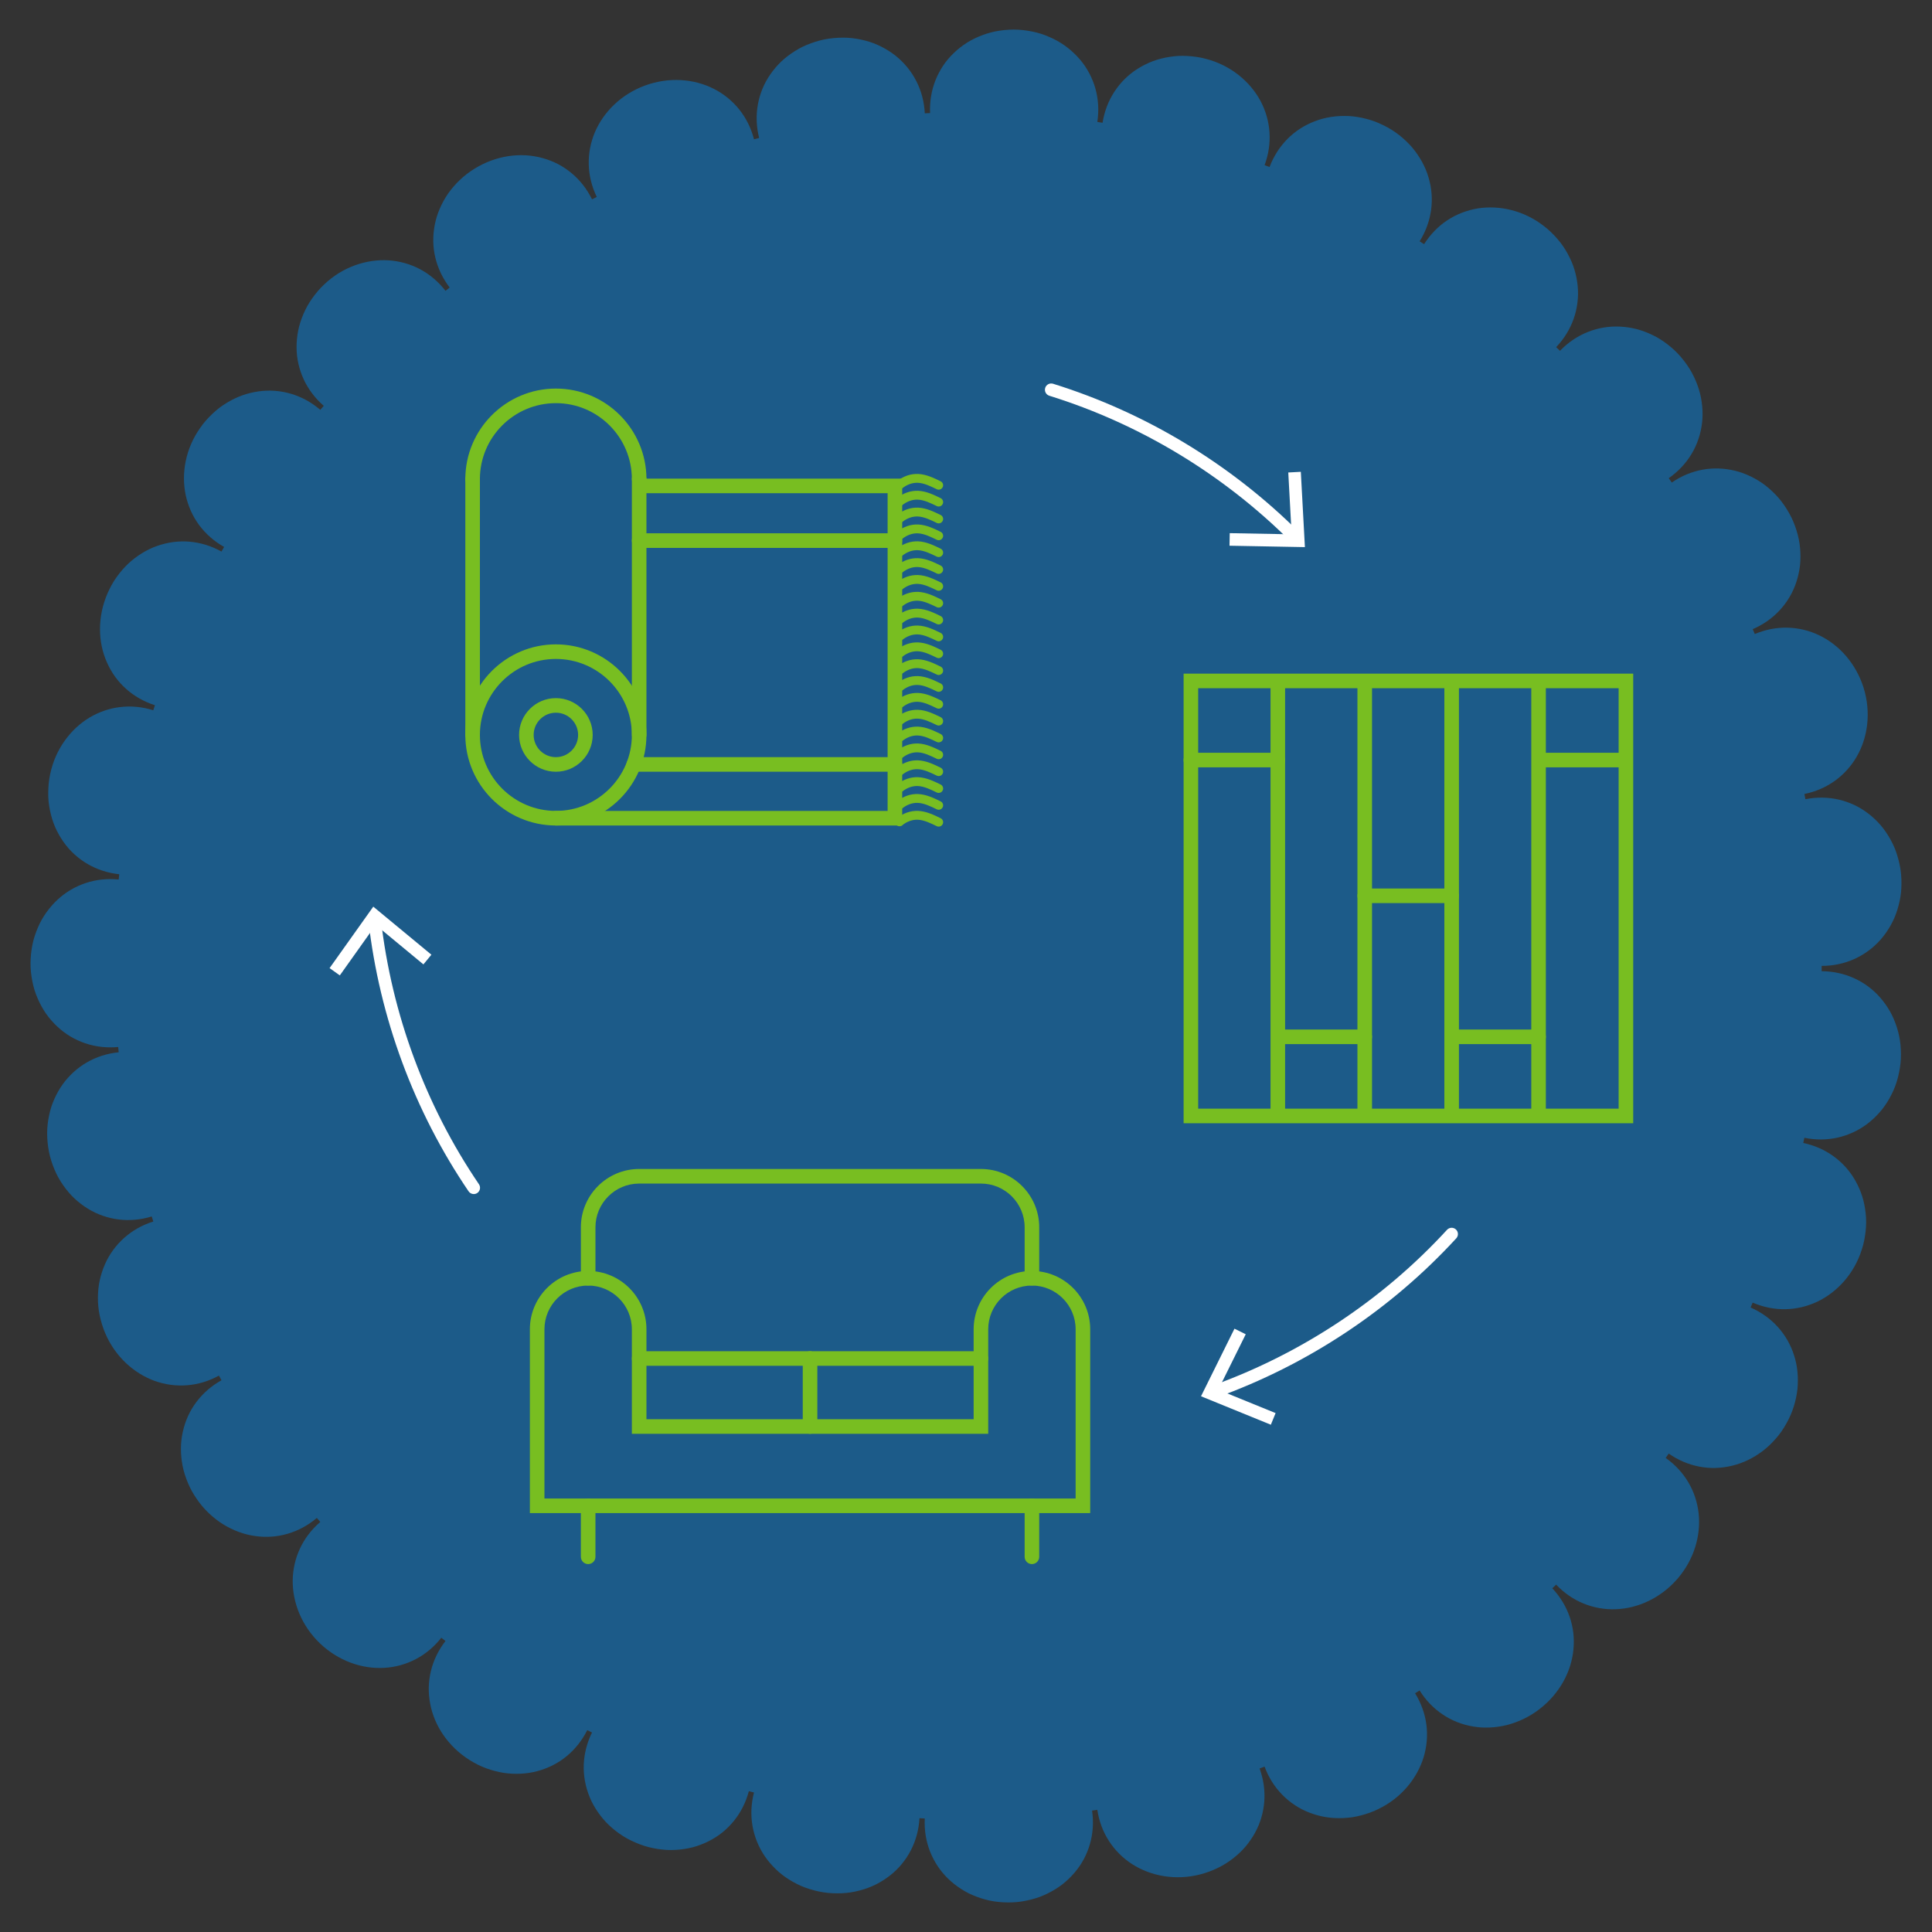 <svg viewBox="0 0 1500 1500" xmlns:xlink="http://www.w3.org/1999/xlink" height="1500" width="1500" xmlns="http://www.w3.org/2000/svg" id="a"><rect x="0" y="0" width="1500" height="1500" fill="#333333" stroke="none"/><defs><mask maskUnits="userSpaceOnUse" height="450.093" width="450.093" y="835.93" x="403.87" id="b"><g id="c"><rect fill="#fff" height="450.093" width="450.093" y="835.93" x="403.87" id="d"></rect></g></mask></defs><path fill="#1c5b89" d="M1473.118,664.415c-.695-2.257-1.489-4.458-2.373-6.593-.928-2.13-1.96-4.194-3.069-6.187-2.222-3.985-4.769-7.683-7.616-11.037-2.923-3.343-6.121-6.347-9.541-8.967-3.434-2.618-7.035-4.863-10.908-6.673-3.872-1.81-7.908-3.205-12.057-4.159-8.29-1.907-17.028-2.044-25.838-.302-.266-1.346-.526-2.695-.8-4.038,8.815-1.8,16.813-5.304,23.707-10.27,6.867-4.955,12.737-11.397,17.005-18.877,8.575-14.922,11.146-34.261,5.306-53.184-5.917-18.897-18.914-33.413-34.464-40.855-3.842-1.889-7.929-3.316-12.077-4.309-4.148-.993-8.372-1.545-12.619-1.641-8.495-.195-17.079,1.442-25.36,4.941-.534-1.264-1.081-2.522-1.622-3.783,8.252-3.547,15.382-8.603,21.137-14.866,5.771-6.267,10.176-13.749,12.809-21.925,1.337-4.096,2.283-8.386,2.792-12.792.443-4.374.462-8.87.041-13.415-.386-4.563-1.344-9.106-2.752-13.618-1.41-4.51-3.215-9.02-5.663-13.309-2.423-4.303-5.127-8.318-8.219-11.897-3.112-3.568-6.493-6.772-10.068-9.576-3.568-2.809-7.478-5.129-11.426-7.076-3.982-1.927-8.019-3.473-12.254-4.486-8.416-2.064-17.005-2.382-25.36-.855-8.39,1.551-16.48,4.896-23.878,9.983-.778-1.131-1.558-2.26-2.344-3.386,7.363-5.137,13.335-11.533,17.734-18.841,4.383-7.296,7.09-15.437,8.116-24.041.537-4.318.526-8.652.113-13.05-.432-4.381-1.242-8.847-2.602-13.183-1.368-4.33-3.179-8.618-5.425-12.784-2.252-4.16-5.066-8.093-8.238-11.873-3.154-3.797-6.729-7.076-10.456-9.978s-7.639-5.397-11.771-7.362c-4.103-1.992-8.315-3.556-12.564-4.68-4.303-1.071-8.646-1.699-12.949-1.89-8.575-.416-17.135,1.079-25.028,4.263-7.889,3.178-15.135,8.065-21.366,14.536-.988-.952-1.975-1.905-2.969-2.85,6.195-6.513,10.756-13.967,13.575-21.985,1.411-4.009,2.388-8.156,2.926-12.388.269-2.115.428-4.252.477-6.401.033-2.131-.053-4.265-.246-6.408-.387-4.283-1.216-8.583-2.481-12.83-1.249-4.264-3.057-8.336-5.222-12.355-2.175-4.008-4.774-7.886-7.868-11.444-3.085-3.568-6.508-7.012-10.426-10.013-15.546-12.235-34.617-16.552-51.557-13.892-8.556,1.416-16.599,4.525-23.673,9.196-7.079,4.674-13.237,10.976-18.036,18.552-1.159-.734-2.315-1.474-3.479-2.201,9.524-15.203,11.888-33.055,6.918-49.573-2.407-8.357-6.762-16.104-12.591-23.173-5.936-6.864-13.394-12.974-22.283-17.291-2.212-1.099-4.448-2.081-6.698-2.949-2.263-.842-4.558-1.53-6.846-2.127-4.591-1.163-9.155-1.959-13.723-2.156-9.138-.401-17.964.886-26.065,4.018-8.075,3.057-15.306,7.676-21.328,13.768-6,6.04-10.732,13.39-13.906,21.786-1.284-.485-2.57-.962-3.857-1.439,6.294-16.894,4.93-34.667-3.237-49.995-8.17-15.075-23.191-27.624-42.373-32.553-4.765-1.304-9.588-1.918-14.302-2.204-2.36-.125-4.698-.154-7.013-.046-2.322.141-4.615.39-6.869.741-4.51.714-8.855,1.8-12.993,3.344-4.147,1.585-8.069,3.547-11.709,5.849-7.274,4.553-13.444,10.699-18.095,17.819-4.651,7.12-7.796,15.273-9.202,24.145-1.355-.215-2.708-.434-4.065-.64,1.352-8.887.824-17.608-1.455-25.794-2.279-8.152-6.295-15.908-11.84-22.475-5.543-6.53-12.571-12.277-20.741-16.228-4.081-1.992-8.43-3.743-13.001-4.898-4.57-1.163-9.353-1.922-14.276-2.229-4.925-.271-9.761.055-14.428.731-2.333.356-4.625.777-6.867,1.371-2.241.604-4.433,1.306-6.566,2.103-4.266,1.601-8.298,3.541-12.036,5.876-3.738,2.385-7.184,5.093-10.285,8.079-3.101,3-5.859,6.218-8.23,9.777-2.371,3.555-4.357,7.335-5.925,11.292-3.135,7.907-4.59,16.524-4.199,25.495-1.371.06-2.743.114-4.112.182-.861-17.966-9.112-33.804-22.637-44.667-3.368-2.66-7.052-5.01-11-7.008-1.974-.999-4.013-1.91-6.11-2.728-2.093-.782-4.243-1.452-6.443-2.033-4.399-1.146-9.002-1.941-13.722-2.221-4.714-.221-9.554-.004-14.444.684-4.892.67-9.568,2-14.013,3.587-2.22.81-4.379,1.708-6.467,2.706-2.08,1.042-4.091,2.171-6.026,3.38-3.868,2.425-7.436,5.139-10.638,8.172-3.192,3.087-6.03,6.431-8.474,9.979-4.902,7.046-8.169,15.111-9.65,23.489-1.484,8.375-1.175,17.108,1.014,25.82-1.33.335-2.663.665-3.99,1.007-2.245-8.704-6.155-16.519-11.466-23.152-2.654-3.317-5.657-6.339-8.964-9.033-3.307-2.694-6.922-5.077-10.756-6.983-15.352-7.836-34.779-9.36-53.388-2.591-18.582,6.845-32.386,20.629-39.043,36.494-3.345,7.95-4.912,16.503-4.682,24.97.231,8.477,2.31,16.981,6.231,25.084-1.235.598-2.466,1.204-3.697,1.809-3.963-8.058-9.375-14.921-15.924-20.356-3.276-2.719-6.838-5.089-10.625-7.064-3.764-1.932-7.757-3.476-11.919-4.61-16.655-4.636-35.95-2.139-52.772,8.273-8.426,5.154-15.279,11.923-20.528,19.329-2.585,3.762-4.741,7.729-6.481,11.778-.869,2.026-1.63,4.078-2.282,6.147-.64,2.085-1.154,4.211-1.568,6.33-1.634,8.511-1.559,17.048.432,25.373,1.967,8.291,5.711,16.195,11.162,23.324-1.09.834-2.172,1.679-3.257,2.519-5.499-7.091-12.208-12.759-19.716-16.766-7.483-3.977-15.779-6.307-24.426-6.903-17.12-1.054-35.7,5.039-50.007,18.697-3.633,3.341-6.698,7.109-9.433,10.95-1.354,1.936-2.618,3.898-3.745,5.923-1.11,2.042-2.113,4.115-3.009,6.21-1.778,4.203-3.176,8.442-4.034,12.79-.856,4.35-1.274,8.71-1.253,13.012-.002,8.568,1.979,17.095,5.522,24.785,3.565,7.716,8.81,14.706,15.591,20.605-.901,1.035-1.795,2.075-2.689,3.116-6.815-5.855-14.491-10.036-22.643-12.453-8.147-2.415-16.829-3.11-25.32-1.881-4.265.597-8.524,1.637-12.709,3.109-4.138,1.509-8.169,3.477-12.067,5.847-1.942,1.191-3.87,2.468-5.707,3.879-1.824,1.421-3.6,2.943-5.319,4.564-3.421,3.252-6.695,6.84-9.469,10.923-11.442,16.141-14.821,35.392-11.269,52.2,1.837,8.469,5.332,16.334,10.356,23.164,5.078,6.861,11.634,12.663,19.453,17.078-.674,1.195-1.348,2.39-2.016,3.59-7.847-4.36-16.213-6.919-24.707-7.663-8.497-.745-16.983.407-25.167,3.263-4.112,1.416-8.023,3.32-11.781,5.63-3.751,2.313-7.385,5.014-10.71,8.132-3.287,3.136-6.341,6.651-9.094,10.505-2.783,3.839-5.046,8.116-7.053,12.63-7.849,18.172-7.51,37.633-.49,53.435,1.731,3.953,3.841,7.678,6.303,11.121,2.497,3.455,5.371,6.636,8.538,9.479,6.334,5.684,13.915,10.034,22.465,12.776-.419,1.306-.836,2.613-1.247,3.923-17.191-5.425-34.865-3.152-49.751,5.79-14.676,8.919-26.379,24.576-30.364,43.971-1.031,4.831-1.426,9.672-1.468,14.394-.001,2.365.068,4.697.32,7.007.257,2.311.621,4.588,1.085,6.82.944,4.467,2.232,8.748,4.004,12.804,1.792,4.059,3.948,7.876,6.432,11.393,4.912,7.03,11.376,12.882,18.715,17.163,7.346,4.284,15.648,7.011,24.579,7.966-.145,1.364-.295,2.727-.433,4.093-8.944-.9-17.627.068-25.686,2.757-8.027,2.687-15.57,7.089-21.849,12.955-6.237,5.862-11.632,13.167-15.163,21.519-1.786,4.173-3.304,8.601-4.243,13.22-.93,4.619-1.447,9.429-1.505,14.358-.048,4.929.541,9.741,1.446,14.366.466,2.312,1.026,4.578,1.7,6.788.716,2.21,1.529,4.365,2.433,6.456,1.809,4.183,3.969,8.114,6.464,11.734,2.571,3.618,5.45,6.925,8.589,9.875,3.15,2.949,6.516,5.544,10.173,7.736,3.671,2.191,7.546,3.986,11.578,5.354,8.055,2.735,16.735,3.755,25.674,2.915.129,1.366.253,2.734.391,4.098-17.909,1.763-33.303,10.801-43.47,24.863-2.487,3.499-4.647,7.3-6.444,11.345-.898,2.022-1.705,4.106-2.416,6.242-.668,2.13-1.235,4.313-1.702,6.54-.92,4.452-1.492,9.093-1.518,13.822.017,4.721.477,9.546,1.41,14.397.937,4.849,2.485,9.457,4.298,13.816.926,2.176,1.912,4.292,3.041,6.321,1.145,2.025,2.373,3.977,3.677,5.848,2.622,3.739,5.489,7.172,8.71,10.209,3.242,3.032,6.723,5.697,10.388,7.958,7.277,4.54,15.533,7.382,23.955,8.44,8.437,1.056,17.144.302,25.733-2.331.402,1.312.805,2.624,1.215,3.932-8.577,2.687-16.182,6.99-22.538,12.633-3.18,2.821-6.048,5.976-8.572,9.417-1.262,1.72-2.439,3.513-3.524,5.369-1.055,1.846-2.019,3.757-2.889,5.725-1.738,3.936-3.097,8.101-4.05,12.433-.982,4.342-1.365,8.78-1.418,13.349-.129,9.145,1.814,18.541,5.61,27.663,7.718,18.235,22.281,31.273,38.408,37.139,16.349,5.84,34.136,4.589,49.928-4.104.659,1.204,1.32,2.407,1.987,3.606-7.843,4.366-14.424,10.12-19.523,16.938-5.149,6.845-8.66,14.669-10.511,23.105-1.92,8.47-1.9,17.381-.183,26.365.875,4.479,2.31,8.886,4.128,13.256,1.799,4.383,4.168,8.604,6.99,12.654,5.558,8.163,12.681,14.653,20.343,19.517,7.815,4.755,16.138,7.914,24.744,9.092,17.047,2.532,34.399-2.418,48.047-14.034.888,1.046,1.783,2.087,2.677,3.128-13.691,11.722-21.127,27.935-21.42,45.284-.199,17.16,6.875,35.353,21.185,49.006,14.318,13.642,32.715,20.009,49.909,18.983,8.587-.466,16.979-2.843,24.48-6.767,7.525-3.947,14.234-9.526,19.794-16.61,1.079.847,2.167,1.683,3.251,2.524-5.501,7.099-9.29,14.976-11.298,23.244-1.006,4.137-1.566,8.371-1.682,12.645-.094,4.244.28,8.496,1.085,12.735,3.136,17.002,13.849,33.226,30.58,43.784,4.204,2.589,8.483,4.839,12.949,6.431,4.446,1.625,8.95,2.8,13.432,3.532,4.508.686,9.029.87,13.43.659,4.402-.211,8.71-.86,12.903-2.011,8.366-2.266,16.015-6.098,22.611-11.522,6.588-5.41,12.047-12.247,16.06-20.275,1.228.613,2.459,1.218,3.692,1.823-3.959,8.06-6.093,16.552-6.407,25.083-.284,8.466,1.272,16.939,4.542,24.964,1.621,4.041,3.745,7.8,6.229,11.467,2.505,3.621,5.365,7.165,8.672,10.273,3.297,3.13,6.961,6.009,10.947,8.57,3.996,2.533,8.364,4.626,12.977,6.394,4.602,1.798,9.329,2.925,14,3.66,4.673.729,9.305,1.024,13.878.735,4.56-.25,9.007-.927,13.271-2.007,4.279-1.129,8.392-2.711,12.247-4.63,3.86-1.932,7.466-4.206,10.785-6.865,3.327-2.687,6.353-5.702,9.031-9.013,5.353-6.613,9.31-14.406,11.611-23.086,1.327.351,2.651.707,3.98,1.051-2.253,8.719-2.615,17.445-1.177,25.814,1.438,8.347,4.656,16.433,9.5,23.565,2.426,3.545,5.248,6.888,8.425,9.973,1.59,1.536,3.263,3.036,5.029,4.413,1.77,1.361,3.622,2.65,5.551,3.859,3.862,2.396,8.017,4.566,12.45,6.191,4.435,1.618,9.121,2.856,13.994,3.659,4.878.766,9.729.931,14.445.73,4.714-.177,9.321-.947,13.732-2.108,4.411-1.17,8.62-2.667,12.58-4.648,3.962-1.995,7.663-4.341,11.049-6.999,6.771-5.261,12.287-12.013,16.192-19.558,3.908-7.552,6.214-15.981,6.718-24.949,1.37.077,2.738.159,4.11.228-.45,8.978.953,17.602,4.043,25.515,3.085,7.884,7.858,15.183,14.027,21.174,3.083,2.987,6.512,5.696,10.236,8.083,1.862,1.187,3.798,2.318,5.8,3.319,2.002.979,4.071,1.87,6.199,2.667,4.256,1.581,8.749,2.849,13.411,3.586,4.662.695,9.494.968,14.421.777,4.928-.174,9.71-1.026,14.287-2.157,2.288-.58,4.524-1.261,6.7-2.037,2.173-.82,4.285-1.746,6.33-2.752,4.09-2.017,7.909-4.379,11.402-7.045,3.486-2.751,6.646-5.793,9.434-9.078,2.789-3.294,5.211-6.788,7.216-10.551,2.005-3.777,3.602-7.738,4.765-11.834,2.325-8.183,2.905-16.903,1.613-25.79,1.358-.198,2.717-.39,4.073-.596,1.351,8.903,4.445,17.071,9.052,24.203,4.599,7.114,10.73,13.281,17.985,17.947,14.458,9.293,33.65,12.908,52.835,7.998,9.553-2.528,18.203-6.678,25.391-12.336,3.599-2.815,6.893-5.818,9.749-9.228,2.864-3.388,5.349-6.997,7.421-10.768,1.036-1.886,1.969-3.812,2.796-5.772.82-1.98,1.527-4.011,2.129-6.056,1.202-4.096,1.968-8.29,2.279-12.529.626-8.478-.571-17.134-3.641-25.58,1.29-.469,2.577-.944,3.863-1.42,3.122,8.425,7.807,15.802,13.768,21.866,5.952,6.05,13.222,10.886,21.246,13.914,4.021,1.54,8.253,2.69,12.629,3.427,4.365.709,8.836.913,13.399.727,2.279-.098,4.575-.306,6.88-.624,2.288-.354,4.577-.837,6.866-1.424,4.563-1.208,9.178-2.744,13.585-4.975,17.843-8.582,30.09-23.846,35.133-40.236,2.485-8.308,3.221-16.897,2.129-25.302-1.101-8.424-4.057-16.711-8.76-24.349,1.169-.72,2.341-1.434,3.505-2.161,9.487,15.235,24.485,25.18,41.512,27.969,2.131.36,4.294.614,6.481.762,2.167.119,4.354.124,6.556.023,4.403-.204,8.864-.843,13.306-1.925,8.769-2.321,17.523-6.343,25.304-12.423,15.661-12.077,24.768-29.262,26.291-46.473.401-4.295.361-8.574-.123-12.778-.514-4.237-1.479-8.406-2.871-12.429-2.781-8.042-7.299-15.526-13.444-22.073,1-.939,2.001-1.877,2.996-2.822,6.202,6.524,13.425,11.463,21.279,14.67,7.84,3.2,16.402,4.757,25.01,4.426,17.201-.615,34.93-8.674,47.895-23.61,12.935-14.963,18.294-33.718,16.455-50.8-1.927-17.244-10.86-32.68-25.599-43.052.792-1.121,1.581-2.243,2.366-3.369,7.366,5.133,15.425,8.52,23.787,10.111,8.406,1.621,16.991,1.353,25.374-.69,8.448-1.994,16.46-5.913,23.769-11.403,3.654-2.744,6.973-5.976,10.103-9.527,1.55-1.785,3.06-3.645,4.444-5.622,1.368-1.986,2.658-4.059,3.863-6.214,4.897-8.579,7.601-17.836,8.619-26.854.824-9.124.036-17.98-2.695-26.237-5.224-16.439-17.267-29.837-33.712-36.999.549-1.257,1.085-2.521,1.627-3.782,8.239,3.539,16.881,5.259,25.364,5.115,8.476-.145,16.868-2.127,24.727-5.799,15.477-7.387,28.794-21.741,34.673-40.654,1.574-4.684,2.411-9.477,2.936-14.17.246-2.351.38-4.689.405-7.002-.003-2.321-.152-4.629-.385-6.897-.479-4.54-1.37-8.943-2.672-13.148-1.375-4.223-3.136-8.242-5.253-11.996-4.185-7.499-9.983-13.97-16.871-18.979-6.875-5.008-14.859-8.563-23.647-10.419.283-1.343.574-2.682.849-4.027,8.809,1.802,17.545,1.72,25.834-.142,8.259-1.862,16.195-5.482,23.048-10.687,6.798-5.208,12.899-11.937,17.257-19.902,2.195-3.978,4.164-8.234,5.549-12.744,1.392-4.509,2.393-9.25,2.948-14.155.511-4.909.436-9.758-.004-14.456-.414-4.697-1.416-9.257-2.799-13.601-1.39-4.344-3.103-8.47-5.273-12.323-2.192-3.854-4.723-7.431-7.549-10.678-5.598-6.495-12.602-11.664-20.343-15.186-7.739-3.524-16.273-5.406-25.254-5.463.008-1.372.026-2.742.026-4.116h0c17.957.037,34.225-7.414,45.736-20.37,2.827-3.229,5.36-6.789,7.555-10.629,1.097-1.92,2.11-3.909,3.033-5.961.879-2.05,1.662-4.163,2.352-6.329,1.367-4.333,2.394-8.887,2.911-13.584.459-4.694.486-9.537.046-14.452-.414-4.918-1.512-9.652-2.872-14.17Z"></path><g mask="url(#b)"><g id="e"><g id="f"><g id="g"><g id="h"><path fill="#78be21" d="M846.437,1174.767h-435.044v-142.74c0-24.953,20.3-45.252,45.252-45.252s45.254,20.3,45.254,45.252v69.832h254.033v-69.832c0-24.953,20.3-45.252,45.252-45.252s45.252,20.3,45.252,45.252v142.74ZM422.716,1163.445h412.398v-131.417c0-18.708-15.221-33.93-33.93-33.93s-33.93,15.221-33.93,33.93v81.154h-276.679v-81.154c0-18.708-15.221-33.93-33.931-33.93s-33.93,15.221-33.93,33.93v131.417Z"></path></g><g id="i"><path fill="#78be21" d="M801.185,998.099c-3.127,0-5.661-2.535-5.661-5.661v-39.591c0-18.708-15.22-33.93-33.928-33.93h-265.358c-18.708,0-33.93,15.221-33.93,33.93v39.591c0,3.127-2.535,5.661-5.661,5.661s-5.661-2.535-5.661-5.661v-39.591c0-24.953,20.3-45.252,45.252-45.252h265.358c24.951,0,45.251,20.3,45.251,45.252v39.591c0,3.127-2.535,5.661-5.661,5.661Z"></path></g><g id="j"><path fill="#78be21" d="M761.594,1060.393h-265.357c-3.127,0-5.661-2.535-5.661-5.661s2.535-5.661,5.661-5.661h265.357c3.127,0,5.661,2.535,5.661,5.661s-2.535,5.661-5.661,5.661Z"></path></g><g id="k"><path fill="#78be21" d="M456.646,1214.357c-3.127,0-5.661-2.535-5.661-5.661v-39.59c0-3.127,2.535-5.661,5.661-5.661s5.661,2.535,5.661,5.661v39.59c0,3.127-2.535,5.661-5.661,5.661Z"></path></g><g id="l"><path fill="#78be21" d="M801.185,1214.357c-3.127,0-5.661-2.535-5.661-5.661v-39.59c0-3.127,2.535-5.661,5.661-5.661s5.661,2.535,5.661,5.661v39.59c0,3.127-2.535,5.661-5.661,5.661Z"></path></g><g id="m"><path fill="#78be21" d="M628.916,1113.182c-3.127,0-5.661-2.535-5.661-5.661v-52.788c0-3.127,2.535-5.661,5.661-5.661s5.661,2.535,5.661,5.661v52.788c0,3.127-2.535,5.661-5.661,5.661Z"></path></g></g></g></g></g><path fill="#78be21" d="M1268.024,872.091h-349.08v-349.082h349.08v349.082ZM930.267,860.769h326.434v-326.435h-326.434v326.435Z"></path><path fill="#78be21" d="M992.089,867.618c-3.127,0-5.661-2.535-5.661-5.661v-332.915c0-3.127,2.535-5.662,5.661-5.662s5.661,2.535,5.661,5.662v332.915c0,3.127-2.535,5.661-5.661,5.661Z"></path><path fill="#78be21" d="M1059.572,867.618c-3.127,0-5.661-2.535-5.661-5.661v-332.915c0-3.127,2.535-5.662,5.661-5.662s5.661,2.535,5.661,5.662v332.915c0,3.127-2.535,5.661-5.661,5.661Z"></path><path fill="#78be21" d="M1127.057,867.618c-3.127,0-5.661-2.535-5.661-5.661v-332.915c0-3.127,2.535-5.662,5.661-5.662s5.661,2.535,5.661,5.662v332.915c0,3.127-2.535,5.661-5.661,5.661Z"></path><path fill="#78be21" d="M1194.541,867.618c-3.127,0-5.661-2.535-5.661-5.661v-332.915c0-3.127,2.535-5.662,5.661-5.662s5.661,2.535,5.661,5.662v332.915c0,3.127-2.535,5.661-5.661,5.661Z"></path><path fill="#78be21" d="M1127.057,701.161h-67.485c-3.127,0-5.661-2.535-5.661-5.661s2.535-5.661,5.661-5.661h67.485c3.127,0,5.661,2.535,5.661,5.661s-2.535,5.661-5.661,5.661Z"></path><path fill="#78be21" d="M992.089,595.77h-67.484c-3.127,0-5.661-2.535-5.661-5.661s2.535-5.661,5.661-5.661h67.484c3.127,0,5.661,2.535,5.661,5.661s-2.535,5.661-5.661,5.661Z"></path><path fill="#78be21" d="M1059.572,810.654h-66.239c-3.127,0-5.661-2.535-5.661-5.661s2.535-5.661,5.661-5.661h66.239c3.127,0,5.661,2.535,5.661,5.661s-2.535,5.661-5.661,5.661Z"></path><path fill="#78be21" d="M1194.541,810.654h-67.484c-3.127,0-5.661-2.535-5.661-5.661s2.535-5.661,5.661-5.661h67.484c3.127,0,5.661,2.535,5.661,5.661s-2.535,5.661-5.661,5.661Z"></path><path fill="#78be21" d="M1262.025,595.77h-66.24c-3.127,0-5.661-2.535-5.661-5.661s2.535-5.661,5.661-5.661h66.24c3.127,0,5.661,2.535,5.661,5.661s-2.535,5.661-5.661,5.661Z"></path><path fill="#fff" d="M1005.735,422.093c-1.247,0-2.492-.475-3.444-1.425-52.405-52.326-117.271-91.544-187.587-113.415-2.571-.8-4.007-3.532-3.208-6.102.8-2.571,3.536-4.006,6.103-3.207,71.816,22.337,138.063,62.389,191.581,115.825,1.906,1.902,1.907,4.988.005,6.894-.952.953-2.2,1.43-3.45,1.43Z"></path><polygon fill="#fff" points="954.59 423.693 954.762 413.937 1002.824 414.84 1000.213 366.834 1009.957 366.313 1013.125 424.779 954.59 423.693"></polygon><path fill="#fff" d="M942.454,1085.476c-1.998,0-3.873-1.239-4.587-3.228-.911-2.534.405-5.325,2.939-6.235,69.693-25.041,132.857-66.948,182.66-121.189,1.819-1.985,4.906-2.115,6.888-.295,1.984,1.821,2.115,4.905.295,6.888-50.867,55.399-115.374,98.199-186.546,123.77-.544.196-1.101.289-1.648.289Z"></path><polygon fill="#fff" points="958.44 1031.587 967.188 1035.91 945.848 1078.983 990.37 1097.122 986.68 1106.155 932.461 1084.053 958.44 1031.587"></polygon><path fill="#fff" d="M367.834,927.068c-1.559,0-3.092-.748-4.035-2.135-42.274-62.2-69.159-134.796-77.75-209.939-.306-2.674,1.615-5.09,4.29-5.396,2.658-.309,5.09,1.613,5.396,4.29,8.414,73.581,34.738,144.665,76.126,205.564,1.514,2.227.935,5.259-1.29,6.772-.839.571-1.794.844-2.737.844Z"></path><polygon fill="#fff" points="334.941 741.23 328.729 748.755 291.69 718.115 263.834 757.299 255.886 751.638 289.822 703.923 334.941 741.23"></polygon><path fill="#78be21" d="M431.588,640.911c-38.773,0-70.315-31.543-70.315-70.315s31.543-70.316,70.315-70.316,70.315,31.544,70.315,70.316-31.543,70.315-70.315,70.315ZM431.588,511.604c-32.528,0-58.993,26.464-58.993,58.992s26.464,58.992,58.993,58.992,58.993-26.464,58.993-58.992-26.464-58.992-58.993-58.992Z"></path><path fill="#78be21" d="M496.242,377.659c-3.127,0-5.661-2.535-5.661-5.662,0-32.528-26.464-58.992-58.993-58.992s-58.993,26.464-58.993,58.992c0,3.127-2.535,5.662-5.661,5.662s-5.661-2.535-5.661-5.662c0-38.773,31.543-70.316,70.315-70.316s70.315,31.544,70.315,70.316c0,3.127-2.535,5.662-5.661,5.662Z"></path><path fill="#78be21" d="M496.241,576.258c-3.127,0-5.661-2.535-5.661-5.662v-198.599c0-3.127,2.535-5.662,5.661-5.662s5.661,2.535,5.661,5.662v198.599c0,3.127-2.535,5.662-5.661,5.662Z"></path><path fill="#78be21" d="M700.463,640.911h-268.875c-3.127,0-5.661-2.535-5.661-5.661s2.535-5.661,5.661-5.661h257.552v-246.683h-192.151c-3.127,0-5.661-2.535-5.661-5.662s2.535-5.662,5.661-5.662h203.473v269.33Z"></path><path fill="#78be21" d="M366.934,576.258c-3.127,0-5.661-2.535-5.661-5.662v-198.599c0-3.127,2.535-5.662,5.661-5.662s5.661,2.535,5.661,5.662v198.599c0,3.127-2.535,5.662-5.661,5.662Z"></path><path fill="#78be21" d="M431.588,599.174c-15.758,0-28.578-12.819-28.578-28.578s12.82-28.578,28.578-28.578,28.578,12.82,28.578,28.578-12.82,28.578-28.578,28.578ZM431.588,553.342c-9.515,0-17.256,7.74-17.256,17.254s7.741,17.255,17.256,17.255,17.256-7.741,17.256-17.255-7.741-17.254-17.256-17.254Z"></path><path fill="#78be21" d="M694.802,425.381h-198.561c-3.127,0-5.661-2.535-5.661-5.662s2.535-5.662,5.661-5.662h198.561c3.127,0,5.661,2.535,5.661,5.662s-2.535,5.662-5.661,5.662Z"></path><path fill="#78be21" d="M694.802,599.174h-202.744c-3.127,0-5.661-2.535-5.661-5.661s2.535-5.661,5.661-5.661h202.744c3.127,0,5.661,2.535,5.661,5.661s-2.535,5.661-5.661,5.661Z"></path><path fill="#78be21" d="M728.807,380.193c-.504,0-1.016-.112-1.5-.347-4.847-2.36-9.858-4.801-14.713-5.008-4.182-.16-8.383,1.314-12.113,4.312-1.48,1.189-3.64.952-4.828-.525-1.188-1.478-.953-3.639.525-4.828,5.045-4.057,10.806-6.067,16.706-5.82,6.284.268,12.204,3.15,17.428,5.694,1.705.831,2.415,2.885,1.584,4.591-.594,1.22-1.817,1.931-3.089,1.931Z"></path><path fill="#78be21" d="M728.807,393.272c-.504,0-1.016-.112-1.5-.347-4.847-2.36-9.858-4.801-14.713-5.007-4.206-.171-8.383,1.313-12.113,4.311-1.48,1.188-3.64.952-4.828-.525-1.188-1.478-.953-3.639.525-4.828,5.048-4.057,10.852-6.064,16.706-5.819,6.284.266,12.204,3.149,17.428,5.693,1.705.831,2.415,2.885,1.584,4.591-.594,1.22-1.817,1.931-3.089,1.931Z"></path><path fill="#78be21" d="M728.807,406.352c-.504,0-1.016-.112-1.5-.347-4.847-2.36-9.858-4.801-14.713-5.007-4.206-.169-8.383,1.313-12.113,4.311-1.48,1.189-3.64.952-4.828-.525-1.188-1.478-.953-3.639.525-4.828,5.048-4.056,10.852-6.069,16.706-5.819,6.284.266,12.204,3.149,17.428,5.693,1.705.831,2.415,2.885,1.584,4.591-.594,1.22-1.817,1.931-3.089,1.931Z"></path><path fill="#78be21" d="M728.807,419.432c-.504,0-1.016-.112-1.5-.347-4.847-2.36-9.858-4.801-14.713-5.007-4.206-.166-8.383,1.313-12.113,4.311-1.48,1.188-3.64.953-4.828-.525s-.953-3.639.525-4.828c5.048-4.057,10.852-6.064,16.706-5.819,6.284.266,12.204,3.149,17.428,5.693,1.705.831,2.415,2.885,1.584,4.591-.594,1.22-1.817,1.931-3.089,1.931Z"></path><path fill="#78be21" d="M728.807,432.511c-.504,0-1.016-.112-1.5-.347-4.847-2.36-9.858-4.801-14.713-5.007-4.206-.164-8.383,1.313-12.113,4.311-1.48,1.188-3.64.953-4.828-.525-1.188-1.478-.953-3.639.525-4.828,5.048-4.056,10.852-6.07,16.706-5.819,6.284.266,12.204,3.149,17.428,5.693,1.705.831,2.415,2.885,1.584,4.591-.594,1.22-1.817,1.931-3.089,1.931Z"></path><path fill="#78be21" d="M728.807,445.591c-.504,0-1.016-.112-1.5-.347-4.848-2.36-9.861-4.801-14.713-5.007-4.206-.162-8.383,1.314-12.113,4.311-1.48,1.189-3.64.953-4.828-.525s-.953-3.639.525-4.828c5.048-4.056,10.852-6.064,16.706-5.819,6.28.266,12.203,3.149,17.428,5.693,1.705.83,2.415,2.885,1.584,4.59-.594,1.221-1.817,1.931-3.089,1.932Z"></path><path fill="#78be21" d="M728.807,458.671c-.504,0-1.016-.112-1.5-.347-4.848-2.36-9.861-4.801-14.713-5.007-4.206-.16-8.383,1.314-12.113,4.311-1.48,1.188-3.64.952-4.828-.525-1.188-1.478-.953-3.639.525-4.828,5.048-4.056,10.852-6.071,16.706-5.819,6.28.266,12.203,3.149,17.428,5.693,1.705.83,2.415,2.885,1.584,4.59-.594,1.221-1.817,1.931-3.089,1.932Z"></path><path fill="#78be21" d="M728.807,471.75c-.504,0-1.016-.112-1.5-.347-4.848-2.36-9.861-4.801-14.713-5.007-4.206-.17-8.383,1.313-12.113,4.311-1.48,1.189-3.64.952-4.828-.525-1.188-1.478-.953-3.639.525-4.828,5.048-4.056,10.852-6.065,16.706-5.819,6.28.266,12.203,3.149,17.428,5.693,1.705.83,2.415,2.885,1.584,4.59-.594,1.221-1.817,1.931-3.089,1.932Z"></path><path fill="#78be21" d="M728.807,484.83c-.504,0-1.016-.112-1.5-.347-4.848-2.36-9.861-4.801-14.713-5.007-4.206-.167-8.383,1.313-12.113,4.311-1.48,1.188-3.64.953-4.828-.525s-.953-3.639.525-4.828c5.048-4.056,10.852-6.071,16.706-5.819,6.28.266,12.203,3.149,17.428,5.693,1.705.83,2.415,2.885,1.584,4.59-.594,1.221-1.817,1.931-3.089,1.932Z"></path><path fill="#78be21" d="M728.807,497.91c-.504,0-1.016-.112-1.5-.347-4.848-2.36-9.861-4.801-14.713-5.007-4.206-.165-8.383,1.313-12.113,4.311-1.48,1.188-3.64.953-4.828-.525-1.188-1.478-.953-3.639.525-4.828,5.048-4.056,10.852-6.065,16.706-5.819,6.28.266,12.203,3.149,17.428,5.693,1.705.83,2.415,2.885,1.584,4.59-.594,1.221-1.817,1.931-3.089,1.932Z"></path><path fill="#78be21" d="M728.807,510.99c-.504,0-1.016-.112-1.5-.347-4.848-2.36-9.861-4.801-14.713-5.007-4.182-.163-8.384,1.314-12.113,4.311-1.48,1.189-3.64.953-4.828-.525s-.953-3.639.525-4.828c5.048-4.057,10.852-6.06,16.706-5.82,6.28.267,12.203,3.15,17.428,5.694,1.705.83,2.415,2.885,1.584,4.59-.594,1.221-1.817,1.931-3.089,1.932Z"></path><path fill="#78be21" d="M728.807,524.069c-.504,0-1.016-.112-1.5-.347-4.848-2.36-9.861-4.801-14.713-5.007-4.182-.161-8.384,1.314-12.113,4.311-1.48,1.188-3.64.952-4.828-.525-1.188-1.478-.953-3.639.525-4.828,5.048-4.057,10.852-6.054,16.706-5.82,6.28.267,12.203,3.15,17.428,5.694,1.705.83,2.415,2.885,1.584,4.59-.594,1.221-1.817,1.931-3.089,1.932Z"></path><path fill="#78be21" d="M728.807,537.15c-.504,0-1.016-.112-1.5-.347-4.848-2.361-9.86-4.802-14.713-5.007-4.182-.176-8.384,1.313-12.113,4.31-1.48,1.189-3.64.952-4.828-.525-1.188-1.478-.953-3.639.525-4.828,5.048-4.057,10.852-6.06,16.706-5.82,6.283.267,12.204,3.15,17.428,5.694,1.705.831,2.415,2.885,1.584,4.591-.594,1.22-1.817,1.931-3.089,1.931Z"></path><path fill="#78be21" d="M728.807,550.229c-.504,0-1.016-.112-1.5-.347-4.848-2.361-9.86-4.802-14.713-5.008-4.182-.169-8.384,1.313-12.113,4.311-1.48,1.188-3.64.953-4.828-.525s-.953-3.639.525-4.828c5.048-4.057,10.852-6.054,16.706-5.82,6.283.267,12.204,3.15,17.428,5.694,1.705.831,2.415,2.885,1.584,4.591-.594,1.22-1.817,1.931-3.089,1.931Z"></path><path fill="#78be21" d="M728.807,563.309c-.504,0-1.016-.112-1.5-.347-4.848-2.361-9.86-4.802-14.713-5.007-4.182-.179-8.383,1.312-12.113,4.31-1.48,1.19-3.64.953-4.828-.525s-.953-3.639.525-4.828c5.046-4.056,10.825-6.06,16.706-5.82,6.283.267,12.204,3.15,17.428,5.694,1.705.831,2.415,2.885,1.584,4.591-.594,1.22-1.817,1.931-3.089,1.931Z"></path><path fill="#78be21" d="M728.807,576.389c-.504,0-1.016-.112-1.5-.347-4.847-2.36-9.858-4.801-14.713-5.008-4.182-.164-8.383,1.314-12.113,4.311-1.48,1.189-3.64.953-4.828-.525-1.188-1.478-.953-3.639.525-4.828,5.046-4.056,10.825-6.064,16.706-5.82,6.284.268,12.204,3.15,17.428,5.694,1.705.831,2.415,2.885,1.584,4.591-.594,1.22-1.817,1.931-3.089,1.931Z"></path><path fill="#78be21" d="M728.807,589.467c-.504,0-1.016-.111-1.5-.347-4.848-2.36-9.86-4.8-14.713-5.006-4.182-.162-8.383,1.314-12.113,4.312-1.48,1.189-3.64.952-4.828-.525-1.188-1.478-.953-3.639.525-4.828,5.045-4.057,10.806-6.067,16.706-5.82,6.283.268,12.204,3.15,17.428,5.694,1.705.83,2.415,2.885,1.584,4.59-.594,1.221-1.817,1.931-3.089,1.931Z"></path><path fill="#78be21" d="M728.807,602.547c-.504,0-1.016-.111-1.5-.347-4.847-2.36-9.858-4.801-14.713-5.006-4.202-.167-8.383,1.312-12.113,4.31-1.48,1.189-3.64.952-4.828-.525-1.188-1.478-.953-3.64.525-4.828,5.048-4.058,10.838-6.076,16.707-5.818,6.283.266,12.203,3.15,17.427,5.694,1.705.83,2.415,2.885,1.584,4.59-.594,1.221-1.817,1.931-3.089,1.931Z"></path><path fill="#78be21" d="M728.807,615.626c-.504,0-1.016-.111-1.5-.346-4.849-2.361-9.865-4.802-14.713-5.008-4.182-.162-8.384,1.314-12.113,4.312-1.48,1.189-3.64.952-4.828-.525s-.953-3.639.525-4.828c5.046-4.058,10.852-6.074,16.706-5.82,6.278.266,12.201,3.148,17.428,5.692,1.705.83,2.415,2.886,1.585,4.591-.594,1.221-1.818,1.931-3.091,1.931Z"></path><path fill="#78be21" d="M728.807,628.707c-.504,0-1.016-.111-1.5-.347-4.847-2.36-9.858-4.801-14.713-5.006-4.202-.169-8.383,1.312-12.113,4.31-1.48,1.189-3.64.952-4.828-.525-1.188-1.478-.953-3.64.525-4.828,5.048-4.058,10.838-6.081,16.707-5.818,6.283.266,12.203,3.15,17.427,5.694,1.705.83,2.415,2.885,1.584,4.59-.594,1.221-1.817,1.931-3.089,1.931Z"></path><path fill="#78be21" d="M728.807,641.786c-.504,0-1.016-.111-1.5-.346-4.849-2.361-9.865-4.802-14.713-5.008-4.182-.162-8.384,1.314-12.113,4.312-1.48,1.188-3.64.953-4.828-.525-1.188-1.477-.953-3.639.525-4.828,5.046-4.058,10.852-6.074,16.706-5.82,6.278.266,12.201,3.148,17.428,5.692,1.705.83,2.415,2.886,1.585,4.591-.594,1.221-1.818,1.931-3.091,1.931Z"></path></svg>
